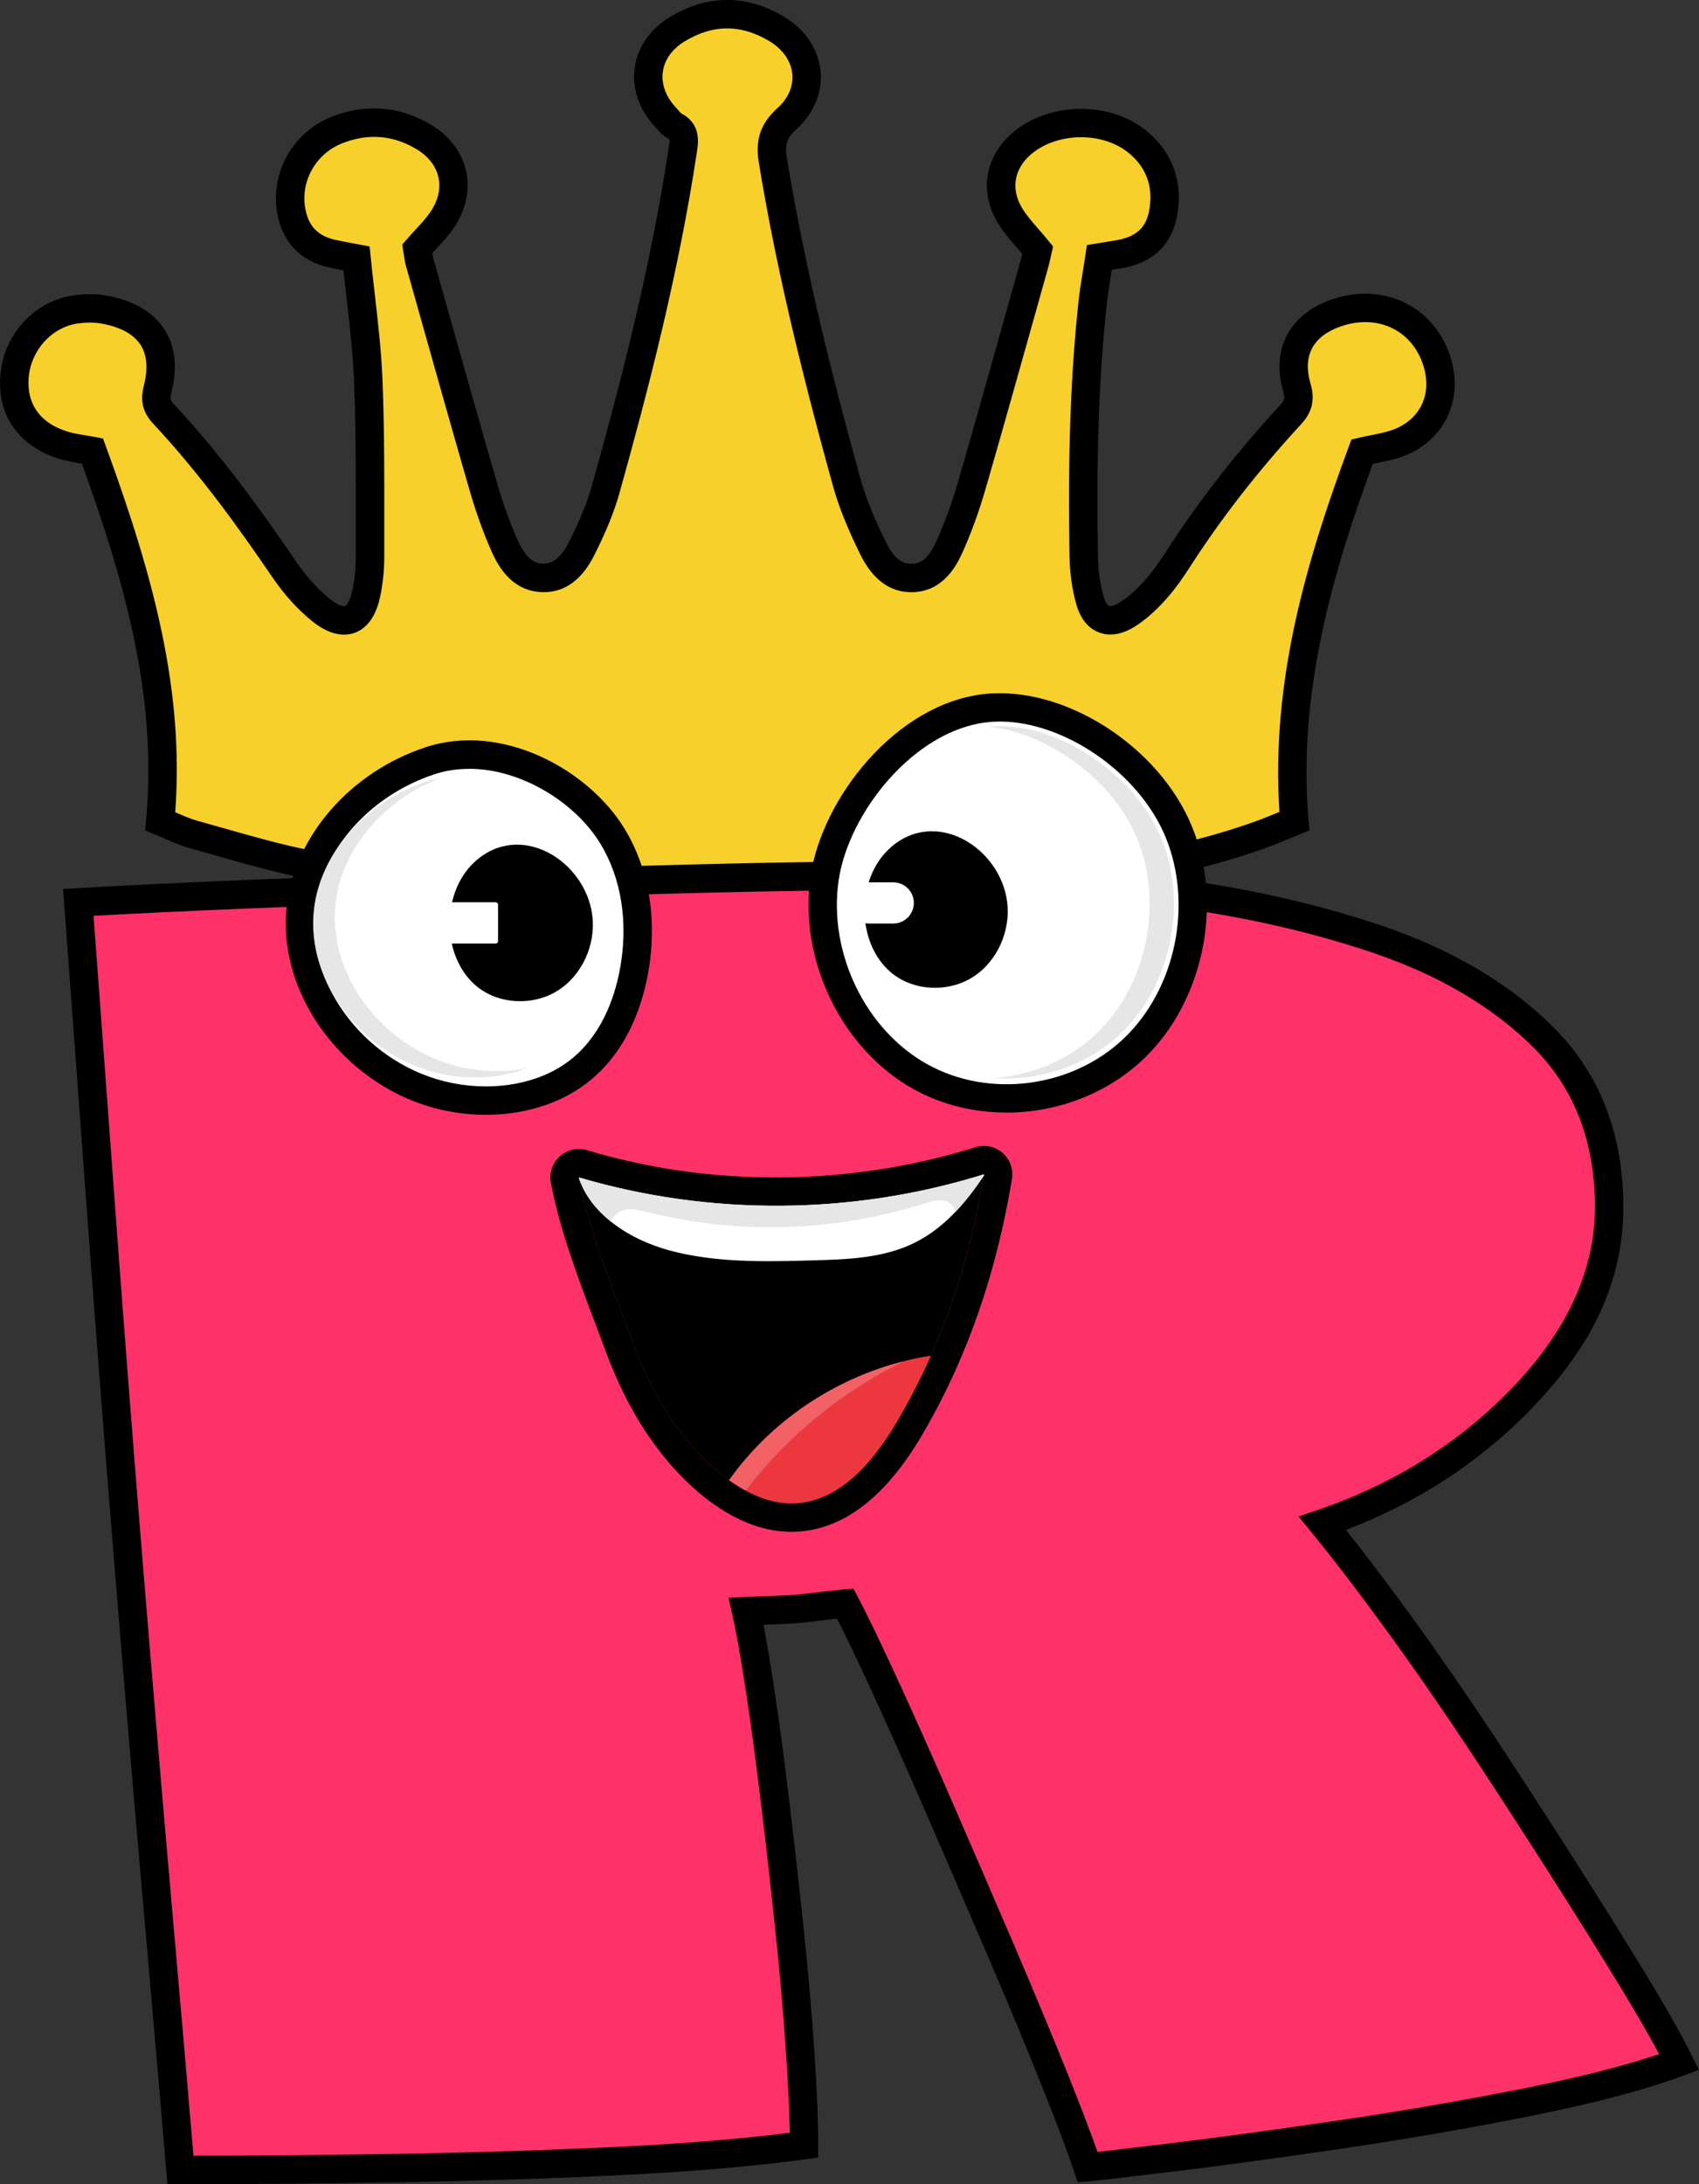 <svg viewBox="0 0 398.35 512" xmlns="http://www.w3.org/2000/svg" data-sanitized-data-name="Layer 2" data-name="Layer 2" id="Layer_2">
  <rect x="0" y="0" width="398.35" height="512" fill="#333333" stroke="none"/>
  <defs>
    <style>
      .cls-1 {
        fill: #000;
      }

      .cls-1, .cls-2, .cls-3, .cls-4, .cls-5, .cls-6, .cls-7 {
        stroke-width: 0px;
      }

      .cls-2 {
        fill: #e6e6e6;
      }

      .cls-3 {
        fill: #fe3169;
      }

      .cls-4 {
        fill: #ed373e;
      }

      .cls-5 {
        fill: #f7d02b;
      }

      .cls-6, .cls-7 {
        fill: #fff;
      }

      .cls-7 {
        opacity: .21;
      }
    </style>
  </defs>
  <g data-sanitized-data-name="Layer 1" data-name="Layer 1" id="Layer_1-2">
    <g>
      <g>
        <path d="M337.07,85.25c-2.97-10.52-13.31-15.63-23.97-11.84-7.99,2.84-11.42,9.23-9.05,17.37.75,2.57.5,4.29-1.4,6.35-9.74,10.55-18.64,21.79-26.42,33.89-1.66,2.58-3.43,5.13-5.48,7.39-1.93,2.12-4.1,4.18-6.52,5.68-4.13,2.56-7.36,1.33-8.68-3.34-.91-3.24-1.39-6.7-1.46-10.08-.37-19.8-.05-39.59,2.04-59.3.39-3.67,1.07-7.32,1.63-11.03,1.78-.29,3.12-.5,4.46-.72,7.25-1.24,10.55-5.48,10.82-12.78.2-5.5-2.15-10.31-6.61-13.81-7.06-5.54-18.54-5.59-25.89-.16-5.9,4.36-7.55,11.31-3.77,17.59,1.73,2.87,4.2,5.28,6.53,8.16-.19.84-.42,2-.74,3.13-4.85,17.24-9.64,34.5-14.62,51.71-1.42,4.9-3.12,9.76-5.2,14.41-1.68,3.75-4.06,7.49-8.83,7.61-4.74.12-7.44-3.36-9.25-7.07-2.39-4.88-4.63-9.94-6.07-15.15-6.93-24.98-13.18-50.12-17.38-75.74-.65-3.97.06-6.78,3.35-9.75,7.14-6.44,5.71-16.22-2.57-21.09-7.75-4.56-15.6-4.48-23.25.2-7.82,4.79-8.94,13.87-2.71,20.55.7.75,1.34,1.66,2.21,2.12,2.33,1.22,2.23,3.12,1.91,5.27-4.06,27.04-10.75,53.49-18.1,79.77-1.32,4.72-3.33,9.32-5.53,13.72-1.85,3.69-4.5,7.27-9.21,7.17-4.94-.11-7.43-3.96-9.17-7.92-1.92-4.36-3.5-8.9-4.82-13.48-5.07-17.53-9.99-35.1-14.94-52.66-.32-1.12-.4-2.31-.53-3.09,2.16-2.48,4.3-4.49,5.88-6.87,4.71-7.06,2.87-15.02-4.44-19.39-6.42-3.84-13.28-4.31-20.19-1.62-7.75,3.02-12.2,11.05-10.82,18.91.97,5.51,4.09,8.85,9.53,10.09,1.79.41,3.61.7,5.79,1.12.97,9.68,2.37,19.13,2.75,28.63.54,13.65.4,27.34.41,41.01,0,3.05-.28,6.16-.93,9.13-1.4,6.37-5.12,7.93-10.31,3.87-3.42-2.68-6.44-6.14-8.9-9.75-8.66-12.72-17.72-25.11-28.24-36.37-1.63-1.74-2.09-3.26-1.43-5.89,3.04-11.97-4.19-17.35-13.17-18.7-1.83-.28-3.76-.22-5.61,0-7.93.93-14.2,7.77-14.79,15.97-.56,7.87,3.86,13.81,12.09,16.1,1.79.5,3.66.71,6.2,1.18,10.27,28.03,18.69,56.29,15.9,86.8,2.74,1.1,5.19,2.37,7.8,3.09,8.87,2.46,17.7,5.21,26.72,6.99,24.28,4.79,48.76,8.04,73.52,9.53,20.34,1.23,40.63,1.05,60.86-.72,15.79-1.39,31.52-3.59,47.2-5.97,14.17-2.15,28.26-4.89,41.82-9.76,2.83-1.02,5.59-2.23,8-3.21-2.6-30.98,5.7-59.12,15.88-86.61,3.17-.74,5.92-1.08,8.44-2.03,7.88-2.94,11.56-10.5,9.27-18.59Z" class="cls-5"></path>
        <path d="M171.45,216.25c-8.62,0-17.32-.26-26.05-.79-24.25-1.46-49.13-4.69-73.96-9.59-7.13-1.41-14.19-3.42-21.01-5.37-1.99-.57-3.97-1.13-5.95-1.68-2-.55-3.87-1.37-5.68-2.16-.8-.35-1.62-.71-2.47-1.05l-2.3-.93.22-2.47c2.53-27.64-4.15-53.48-15.06-83.54-.15-.02-.3-.05-.44-.07-1.51-.25-2.82-.47-4.18-.85C4.81,105.03-.62,97.73.06,88.21c.7-9.9,8.16-17.91,17.72-19.04,2.42-.28,4.54-.28,6.5.01,6.5.98,11.39,3.71,14.17,7.89,2.65,3.99,3.23,9.02,1.73,14.93-.4,1.59-.17,1.94.63,2.79,11.43,12.24,20.85,25.46,28.56,36.77,2.47,3.63,5.31,6.74,8.19,9,1.85,1.45,2.95,1.63,3.32,1.5.35-.13,1.16-1.01,1.69-3.46.57-2.59.86-5.43.85-8.42v-7.59c.02-10.93.03-22.22-.41-33.28-.26-6.42-.98-12.74-1.75-19.43-.25-2.16-.5-4.33-.73-6.51-1.22-.23-2.36-.44-3.48-.7-6.7-1.53-10.87-5.94-12.06-12.76-1.67-9.52,3.76-19.02,12.89-22.58,7.92-3.08,15.91-2.44,23.11,1.86,4.34,2.6,7.28,6.45,8.28,10.86.99,4.37,0,9.08-2.78,13.24-1.22,1.83-2.64,3.37-4.14,4.99-.33.36-.67.72-1,1.09.05.36.12.75.23,1.12l2.56,9.1c4.09,14.52,8.18,29.05,12.37,43.54,1.38,4.75,2.95,9.15,4.67,13.07,1.83,4.16,3.63,5.88,6.2,5.94,1.63-.04,3.77-.56,6.15-5.33,2.53-5.04,4.21-9.21,5.3-13.12,6.5-23.26,13.73-50.88,18.01-79.37.16-1.1.15-1.51.11-1.67h0s-.09-.07-.27-.16c-1.22-.64-2.03-1.57-2.68-2.32l-.42-.47c-3.74-4.01-5.43-8.9-4.77-13.78.66-4.83,3.56-9.05,8.18-11.88,8.67-5.31,17.9-5.4,26.67-.23,5.02,2.95,8.2,7.61,8.73,12.8.51,4.98-1.54,9.95-5.61,13.63-2.27,2.05-2.8,3.62-2.29,6.74,3.61,22.02,8.94,45.27,17.3,75.39,1.48,5.33,3.91,10.59,5.86,14.58,2.28,4.66,4.34,5.26,6.18,5.21,2.44-.06,4.09-1.65,5.88-5.64,1.87-4.18,3.57-8.89,5.04-13.98,3.76-12.98,7.4-25.99,11.05-39l3.56-12.68c.13-.45.24-.91.33-1.35-.38-.45-.77-.89-1.14-1.32-1.63-1.86-3.31-3.79-4.64-6-4.63-7.68-2.76-16.51,4.65-21.98,8.57-6.33,21.71-6.24,29.93.21,5.32,4.18,8.12,10.06,7.89,16.56-.33,9.1-4.9,14.46-13.59,15.94l-2.1.34-.19,1.15c-.4,2.45-.79,4.88-1.05,7.32-1.81,17.02-2.45,35.73-2.02,58.89.06,3.16.52,6.35,1.33,9.24.39,1.39.93,2.04,1.27,2.17.34.13,1.2.01,2.45-.76,1.84-1.14,3.74-2.8,5.81-5.08,2.05-2.26,3.83-4.91,5.15-6.96,7.51-11.67,16.51-23.23,26.77-34.34,1.02-1.1,1.11-1.57.65-3.16-2.85-9.77,1.42-17.98,11.13-21.44,6.15-2.19,12.47-1.88,17.78.87,5.12,2.64,8.85,7.33,10.51,13.2h0c2.77,9.79-1.89,19.09-11.32,22.61-1.95.73-3.91,1.12-5.98,1.54-.37.07-.75.15-1.13.23-9.4,25.63-17.57,53.44-15.05,83.47l.2,2.45-4.54,1.85c-1.85.77-3.83,1.6-5.85,2.32-14.73,5.29-29.72,7.98-42.45,9.92-14.11,2.14-30.77,4.53-47.41,5.99-11.54,1.01-23.35,1.52-35.3,1.52ZM41.08,190.39c.13.06.25.11.37.16,1.67.73,3.25,1.42,4.8,1.85,2,.55,4,1.13,6,1.69,6.7,1.91,13.62,3.88,20.48,5.24,24.54,4.84,49.12,8.03,73.07,9.48,20.53,1.24,40.83,1,60.37-.72,16.45-1.45,32.98-3.82,46.99-5.94,12.41-1.88,27-4.5,41.19-9.6,1.91-.69,3.79-1.47,5.55-2.2l.08-.03c-2.05-31.04,6.58-59.46,16.25-85.6l.62-1.68,1.74-.41c1.07-.25,2.08-.45,3.06-.65,1.89-.38,3.52-.71,4.97-1.25,6.24-2.33,9.08-8.05,7.24-14.56h0c-1.15-4.08-3.69-7.31-7.15-9.1-3.67-1.89-8.1-2.07-12.49-.51-6.43,2.29-8.84,6.89-6.97,13.3,1.11,3.79.44,6.73-2.15,9.54-10,10.83-18.77,22.08-26.06,33.43-1.46,2.27-3.44,5.2-5.82,7.83-2.5,2.75-4.86,4.8-7.24,6.27-3.74,2.32-6.62,1.99-8.37,1.3-1.75-.68-4.08-2.37-5.26-6.57-.96-3.42-1.51-7.2-1.58-10.92-.43-23.44.22-42.42,2.06-59.72.27-2.57.68-5.12,1.1-7.69.19-1.16.38-2.32.55-3.48l.36-2.4,6.83-1.11c5.51-.94,7.84-3.72,8.05-9.62.16-4.38-1.69-8.21-5.34-11.07-5.88-4.61-15.69-4.65-21.86-.1-4.63,3.42-5.74,8.47-2.9,13.19,1.03,1.71,2.45,3.33,3.95,5.06.77.88,1.55,1.77,2.31,2.72l1.03,1.27-.54,2.37c-.17.76-.36,1.64-.6,2.5l-3.56,12.68c-3.65,13.03-7.31,26.06-11.07,39.05-1.56,5.39-3.36,10.38-5.36,14.85-1.15,2.57-4.2,9.38-11.79,9.58-5.21.12-9.36-2.87-12.33-8.94-2.07-4.25-4.66-9.87-6.29-15.72-8.42-30.36-13.81-53.83-17.46-76.09-.88-5.36.44-9.18,4.4-12.76,2.52-2.27,3.74-5.12,3.45-8.01-.31-3.05-2.31-5.87-5.48-7.73-6.71-3.94-13.19-3.89-19.82.17-2.88,1.76-4.67,4.28-5.05,7.1-.39,2.86.69,5.82,3.04,8.34l.58.65c.24.28.61.7.77.8,4.59,2.4,3.92,6.82,3.64,8.7-4.33,28.85-11.63,56.72-18.18,80.17-1.21,4.33-3.04,8.88-5.76,14.31-1.12,2.24-4.51,9-11.98,9-.09,0-.19,0-.28,0-7.86-.18-10.97-7.25-12.14-9.91-1.84-4.19-3.52-8.86-4.98-13.9-4.2-14.51-8.29-29.05-12.38-43.59l-2.56-9.1c-.27-.96-.41-1.96-.52-2.79l-.35-2.2,1.03-1.18c.72-.83,1.44-1.6,2.13-2.36,1.38-1.49,2.57-2.78,3.5-4.17,1.78-2.67,2.41-5.46,1.82-8.08-.6-2.65-2.39-4.93-5.2-6.6-5.45-3.26-11.26-3.72-17.28-1.37-6.19,2.41-9.87,8.82-8.75,15.23.73,4.19,2.89,6.48,6.99,7.42,1.16.27,2.34.48,3.62.72l4.49.85.25,2.47c.3,2.99.64,5.95.98,8.9.75,6.52,1.52,13.25,1.79,19.92.45,11.19.43,22.56.42,33.56v7.58c0,3.47-.34,6.78-1.01,9.84-1.21,5.53-3.9,7.56-5.94,8.3-2.02.72-5.33.88-9.68-2.52-3.42-2.68-6.74-6.31-9.6-10.5-7.56-11.11-16.8-24.06-27.92-35.98-2.48-2.66-3.14-5.34-2.22-8.98,1.02-4.02.74-7.25-.83-9.61-2.16-3.25-6.42-4.5-9.61-4.99-1.34-.2-2.93-.2-4.73.01-6.29.74-11.38,6.28-11.85,12.9-.45,6.3,2.98,10.8,9.66,12.65,1.08.3,2.19.48,3.49.69.75.12,1.55.26,2.43.42l1.86.35.65,1.78c11.28,30.81,18.38,57.31,16.29,85.81Z" class="cls-1"></path>
      </g>
      <g>
        <path d="M42.31,508.67c-1.42-16.87-3.21-37.47-5.35-61.8-2.15-24.33-4.36-50.34-6.62-78.04-2.27-27.69-4.41-55.2-6.43-82.51-2.03-27.32-3.88-52.25-5.54-74.79,10.01-.59,23.06-1.23,39.15-1.9,16.08-.67,33.48-1.34,52.2-2.01,18.71-.67,36.99-1.23,54.87-1.68,17.88-.45,33.49-.67,46.83-.67,18.82,0,37.95,1.08,57.37,3.25,19.42,2.17,37.37,6.01,53.8,11.53,16.44,5.53,29.67,13.36,39.68,23.51,10.01,10.15,15.02,23.29,15.02,39.41s-6.5,29.97-19.48,43.78c-12.99,13.81-28.91,23.93-47.72,30.34,5.47,6.72,11.49,14.59,18.05,23.62,6.55,9.03,13.1,18.51,19.66,28.44,6.55,9.93,12.86,19.67,18.94,29.22,6.08,9.55,11.5,18.25,16.27,26.08,4.76,7.84,8.33,14.15,10.72,18.92-8.82,3.28-20.49,6.38-35.04,9.29-14.53,2.91-29.43,5.49-44.67,7.73-15.26,2.24-28.43,4.03-39.51,5.37-11.08,1.34-17.58,2.09-19.48,2.24-1.43-4.33-3.93-10.97-7.5-19.93-3.58-8.96-7.75-18.99-12.51-30.12-4.77-11.12-9.54-22.17-14.3-33.14-4.76-10.97-9.18-20.86-13.22-29.67-4.06-8.81-7.15-15.23-9.29-19.26-3.1.3-5.79.6-8.05.9-2.27.3-4.53.48-6.79.56-2.27.07-5.07.19-8.4.33.95,4.18,2.02,10.19,3.21,18.02,1.2,7.84,2.38,16.69,3.57,26.54,1.2,9.85,2.33,19.89,3.4,30.11,1.07,10.23,1.9,19.78,2.5,28.66.6,8.88.9,16.16.9,21.83-11.92,1.64-26.28,2.87-43.08,3.69-16.81.82-34.2,1.38-52.2,1.68-18,.3-34.97.45-50.94.45Z" class="cls-3"></path>
        <path d="M42.31,512h-3.06l-.26-3.05c-1.42-16.87-3.2-37.46-5.35-61.79-2.1-23.71-4.33-49.97-6.63-78.06-2.25-27.44-4.41-55.21-6.43-82.54l-5.79-78.16,3.37-.2c10.15-.6,23.34-1.24,39.2-1.91,16.09-.67,33.49-1.34,52.22-2.02,18.73-.67,37.2-1.24,54.9-1.68,17.72-.45,33.5-.67,46.92-.67,18.87,0,38.29,1.1,57.74,3.27,19.58,2.19,37.92,6.12,54.49,11.69,16.87,5.67,30.66,13.85,40.99,24.33,10.6,10.76,15.98,24.8,15.98,41.75s-6.86,31.68-20.39,46.06c-12.27,13.04-27.27,22.99-44.63,29.61,4.69,5.89,9.79,12.64,15.23,20.12,6.46,8.91,13.1,18.51,19.75,28.56,6.31,9.57,12.7,19.41,18.97,29.27,6.03,9.48,11.51,18.27,16.31,26.14,4.78,7.87,8.43,14.31,10.85,19.17l1.65,3.31-3.47,1.29c-8.94,3.33-20.9,6.5-35.55,9.44-14.5,2.9-29.59,5.52-44.84,7.76-15.3,2.24-28.62,4.06-39.59,5.38-11.45,1.39-17.69,2.1-19.62,2.26l-2.61.2-.82-2.48c-1.38-4.2-3.81-10.66-7.43-19.74-3.54-8.86-7.74-18.97-12.48-30.04-4.77-11.11-9.53-22.15-14.3-33.12-4.64-10.69-9.08-20.65-13.19-29.6-3.47-7.54-6.16-13.17-8.18-17.11-2.13.22-4.04.44-5.7.66-2.32.31-4.72.5-7.12.59-1.31.04-2.79.1-4.45.17.75,3.83,1.57,8.64,2.44,14.36,1.18,7.74,2.39,16.71,3.58,26.64,1.19,9.76,2.33,19.91,3.41,30.16,1.07,10.23,1.92,19.91,2.51,28.79.6,8.93.91,16.35.91,22.05v2.9l-2.88.39c-11.93,1.64-26.52,2.89-43.37,3.73-16.91.82-34.51,1.38-52.31,1.68-17.93.3-35.09.45-51,.45ZM21.93,214.66l5.29,71.42c2.02,27.32,4.18,55.07,6.43,82.49,2.3,28.07,4.53,54.32,6.62,78.02,2.02,22.89,3.72,42.47,5.09,58.76,15-.02,31.08-.17,47.83-.45,17.73-.3,35.26-.86,52.09-1.67,15.31-.75,28.71-1.86,39.89-3.28-.08-5.11-.38-11.37-.87-18.69-.59-8.8-1.42-18.4-2.49-28.54-1.07-10.22-2.21-20.33-3.39-30.06-1.19-9.87-2.39-18.76-3.56-26.44-1.18-7.71-2.24-13.7-3.17-17.79l-.88-3.89,3.98-.18c3.35-.15,6.16-.26,8.44-.33,2.18-.08,4.35-.26,6.46-.53,2.29-.3,5.02-.61,8.17-.91l2.22-.21,1.04,1.96c2.15,4.05,5.22,10.41,9.38,19.43,4.13,9,8.59,19,13.25,29.73,4.77,10.97,9.53,22.03,14.31,33.15,4.76,11.12,8.98,21.28,12.55,30.2,3.02,7.57,5.23,13.36,6.71,17.59,3.14-.34,8.69-1,16.78-1.98,10.92-1.32,24.18-3.12,39.43-5.36,15.13-2.22,30.11-4.82,44.5-7.7,12.42-2.49,22.82-5.14,30.98-7.89-2.24-4.19-5.2-9.33-8.85-15.33-4.77-7.83-10.23-16.59-16.23-26.02-6.26-9.83-12.62-19.65-18.91-29.18-6.59-9.96-13.17-19.49-19.58-28.32-6.52-8.97-12.55-16.87-17.94-23.47l-3.02-3.71,4.53-1.54c18.22-6.21,33.82-16.13,46.37-29.47,12.33-13.1,18.58-27.07,18.58-41.49,0-15.13-4.73-27.6-14.06-37.07-9.59-9.72-22.5-17.36-38.37-22.69-16.13-5.42-34-9.24-53.11-11.38-19.21-2.14-38.38-3.22-57-3.22-13.36,0-29.09.23-46.75.67-17.68.44-36.12,1.01-54.83,1.68-18.71.67-36.1,1.34-52.18,2.01-14.12.59-26.11,1.16-35.71,1.7Z" class="cls-1"></path>
      </g>
      <g>
        <g>
          <g>
            <path d="M230.69,275.28c-.03.12-.03.26-.06.38-2.47,14.72-6.44,28.74-12.37,42.12-2.26,5.11-4.82,10.1-7.66,14.98-5.49,9.43-13.47,19.24-24.35,19.65-5.54.2-10.8-2.18-15.33-5.46-.87-.58-1.68-1.25-2.5-1.92-9.38-7.9-15.79-18.84-20.06-30.33-4.24-11.41-10.36-26.41-12.6-38.4-.03-.09-.03-.2-.06-.29,30.8,9.11,64.32,8.85,94.98-.73Z" class="cls-1"></path>
            <path d="M230.69,275.28h.02M230.69,275.28c-.03.12-.03.26-.06.38-2.47,14.72-6.44,28.74-12.37,42.12-2.26,5.11-4.82,10.1-7.66,14.98-5.49,9.43-13.47,19.24-24.35,19.65-.22,0-.44.01-.66.01-5.3,0-10.32-2.32-14.66-5.47-.87-.58-1.68-1.25-2.5-1.92-9.38-7.9-15.79-18.84-20.06-30.33-4.24-11.41-10.36-26.41-12.6-38.4-.03-.09-.03-.2-.06-.29,14.99,4.44,30.63,6.65,46.27,6.65,16.49,0,32.97-2.46,48.71-7.38M230.69,268.62c-.12,0-.25,0-.37.01-.61.03-1.2.15-1.76.34-14.98,4.66-30.65,7.03-46.58,7.03s-30.08-2.15-44.38-6.38c-.62-.18-1.26-.27-1.89-.27-1.78,0-3.51.71-4.79,2.03-1.54,1.59-2.17,3.82-1.74,5.96.02.11.04.23.07.36,2.01,10.61,6.64,22.85,10.73,33.64.75,1.97,1.47,3.87,2.14,5.68,5.22,14.07,12.63,25.21,22.01,33.11.92.75,1.88,1.55,2.98,2.29,6.14,4.42,12.35,6.66,18.47,6.66.3,0,.6,0,.91-.02,11.2-.42,21.25-8.14,29.87-22.96,2.95-5.06,5.64-10.32,7.99-15.63,5.97-13.48,10.16-27.75,12.83-43.63.02-.08.03-.17.04-.25.09-.42.13-.86.13-1.31,0-3.66-2.95-6.63-6.6-6.66-.02,0-.04,0-.07,0h0ZM230.69,281.94h.02-.02Z" class="cls-1"></path>
          </g>
          <path d="M230.69,275.28c-.03.12-.03.26-.06.38-1.99,2.95-4.12,5.8-6.52,8.32-2.84,2.99-6.03,5.56-9.76,7.38-7.22,3.57-15.59,3.86-23.65,4.09-11.29.31-22.79.61-33.7-2.32-4.9-1.32-9.84-3.61-13.81-6.8-3.37-2.71-6.05-6.06-7.41-10.03-.03-.09-.03-.21-.06-.29,30.8,9.11,64.33,8.85,94.98-.73Z" class="cls-6"></path>
          <path d="M218.27,317.78c-2.27,5.11-4.82,10.1-7.67,14.98-5.48,9.44-13.47,19.25-24.35,19.65-4.13.16-8.1-1.13-11.73-3.15-1.24-.69-2.44-1.46-3.6-2.3,9.77-13.76,24.7-23.82,41.07-27.9,2.07-.53,4.17-.95,6.28-1.27Z" class="cls-4"></path>
          <path d="M211.99,319.05c-14.46,7.06-27.28,17.5-37.08,30.27-.13-.02-.26-.04-.39-.06-1.24-.69-2.44-1.46-3.6-2.3,9.77-13.76,24.7-23.82,41.07-27.9Z" class="cls-7"></path>
          <path d="M230.69,275.28c-.03.12-.03.26-.06.38-1.99,2.95-4.12,5.8-6.52,8.32-.41-.98-1.11-1.83-2.07-2.27-1.61-.74-3.49-.16-5.18.37-21.02,6.7-43.92,7.4-65.31,2-2.01-.5-4.22-1.04-6.07-.13-1.03.51-1.76,1.36-2.29,2.37-3.37-2.71-6.05-6.06-7.41-10.03-.03-.09-.03-.21-.06-.29,30.8,9.11,64.33,8.85,94.98-.73Z" class="cls-2"></path>
        </g>
        <g>
          <g>
            <path d="M193.33,205.96c-2.65,18.3,6.84,37.82,22.6,46.5,15.76,8.69,36.68,5.92,49.83-6.59,13.15-12.51,17.61-33.87,10.62-50.89-6.8-16.55-27.5-31.01-45.37-28.97-18.1,2.07-35.1,22.06-37.69,39.95Z" class="cls-6"></path>
            <path d="M235.95,260.8c-7.51,0-15-1.77-21.63-5.42-16.91-9.32-27.13-30.3-24.29-49.89h0c2.65-18.35,19.98-40.43,40.61-42.78,18.69-2.12,41.04,12.07,48.82,31.01,7.49,18.22,2.69,41.17-11.4,54.57-8.63,8.2-20.39,12.52-32.11,12.52ZM234.44,169.14c-1.03,0-2.05.06-3.05.17-17.11,1.95-32.47,21.21-34.77,37.12h0c-2.45,16.95,6.34,35.08,20.91,43.11,14.5,7.99,33.82,5.43,45.93-6.08,12.18-11.58,16.31-31.44,9.83-47.22-6.21-15.1-23.76-27.1-38.86-27.1Z" class="cls-1"></path>
          </g>
          <path d="M262.71,242.33c-7.92,7.52-18.95,11.13-29.63,10.37,8.8-.64,17.43-4.19,23.95-10.37,11.85-11.27,15.86-30.51,9.56-45.84-5.37-13.09-20.39-24.72-34.88-26.13,16.02-1.64,34.48,11.31,40.57,26.13,6.3,15.33,2.28,34.57-9.57,45.84Z" class="cls-2"></path>
          <g>
            <path d="M70.56,212.56c-2.39,19.96,13.57,40.38,34.86,44.61,10.26,2.04,21.67.43,29.82-5.66,7.54-5.64,11.59-14.44,13.3-23.25,2.12-10.94.92-22.68-5.02-32.35-7.96-12.96-26.94-22.77-42.71-17.55-15.72,5.2-28.4,18.73-30.25,34.22Z" class="cls-6"></path>
            <path d="M113.93,261.33c-3.02,0-6.09-.3-9.15-.91-22.92-4.55-40.1-26.65-37.52-48.27h0c1.95-16.34,15.02-31.2,32.51-36.98,17.95-5.93,38.15,5.23,46.59,18.97,5.97,9.73,7.91,22.06,5.45,34.73-1.49,7.68-5.22,18.3-14.58,25.29-6.25,4.67-14.57,7.17-23.31,7.17ZM109.99,180.23c-2.76,0-5.5.4-8.14,1.27-15.09,4.99-26.34,17.62-27.99,31.45h0c-2.19,18.29,12.56,37.05,32.2,40.94,10.08,2.01,20.25.11,27.18-5.06,7.65-5.72,10.76-14.7,12.03-21.22,2.14-11.03.51-21.68-4.59-29.98-5.83-9.49-18.43-17.41-30.69-17.41Z" class="cls-1"></path>
          </g>
          <path d="M123.63,250.38c-6.09,2.36-13.13,2.75-19.65,1.46-18.54-3.68-32.43-21.46-30.35-38.84,1.61-13.49,12.65-25.27,26.35-29.8,1.08-.36,2.18-.63,3.29-.83-12.87,4.91-23.03,16.25-24.57,29.15-2.09,17.39,11.81,35.16,30.35,38.84,4.77.95,9.83.99,14.58.01Z" class="cls-2"></path>
          <path d="M208.5,198.96c-3.78,3.49-5.68,8.72-5.8,13.87-.14,5.61,1.88,11.45,6.15,15.08,5.22,4.44,13.39,4.82,19.19,1.16,5.8-3.65,8.98-10.92,8.09-17.72-1.67-12.74-16.93-22.28-27.63-12.4Z" class="cls-1"></path>
          <path d="M111.23,202.1c-3.78,3.49-5.68,8.72-5.8,13.87-.14,5.61,1.88,11.45,6.15,15.08,5.22,4.44,13.39,4.82,19.19,1.16,5.8-3.65,8.98-10.92,8.09-17.72-1.67-12.74-16.93-22.28-27.63-12.4Z" class="cls-1"></path>
          <path d="M209.43,216.49h-5.58c-2.67,0-4.83-2.16-4.83-4.83h0c0-2.67,2.16-4.83,4.83-4.83h5.58c2.67,0,4.83,2.16,4.83,4.83h0c0,2.67-2.16,4.83-4.83,4.83Z" class="cls-6"></path>
          <rect ry=".53" rx=".53" height="9.67" width="15.25" y="211.51" x="101.52" class="cls-6"></rect>
        </g>
      </g>
    </g>
  </g>
</svg>